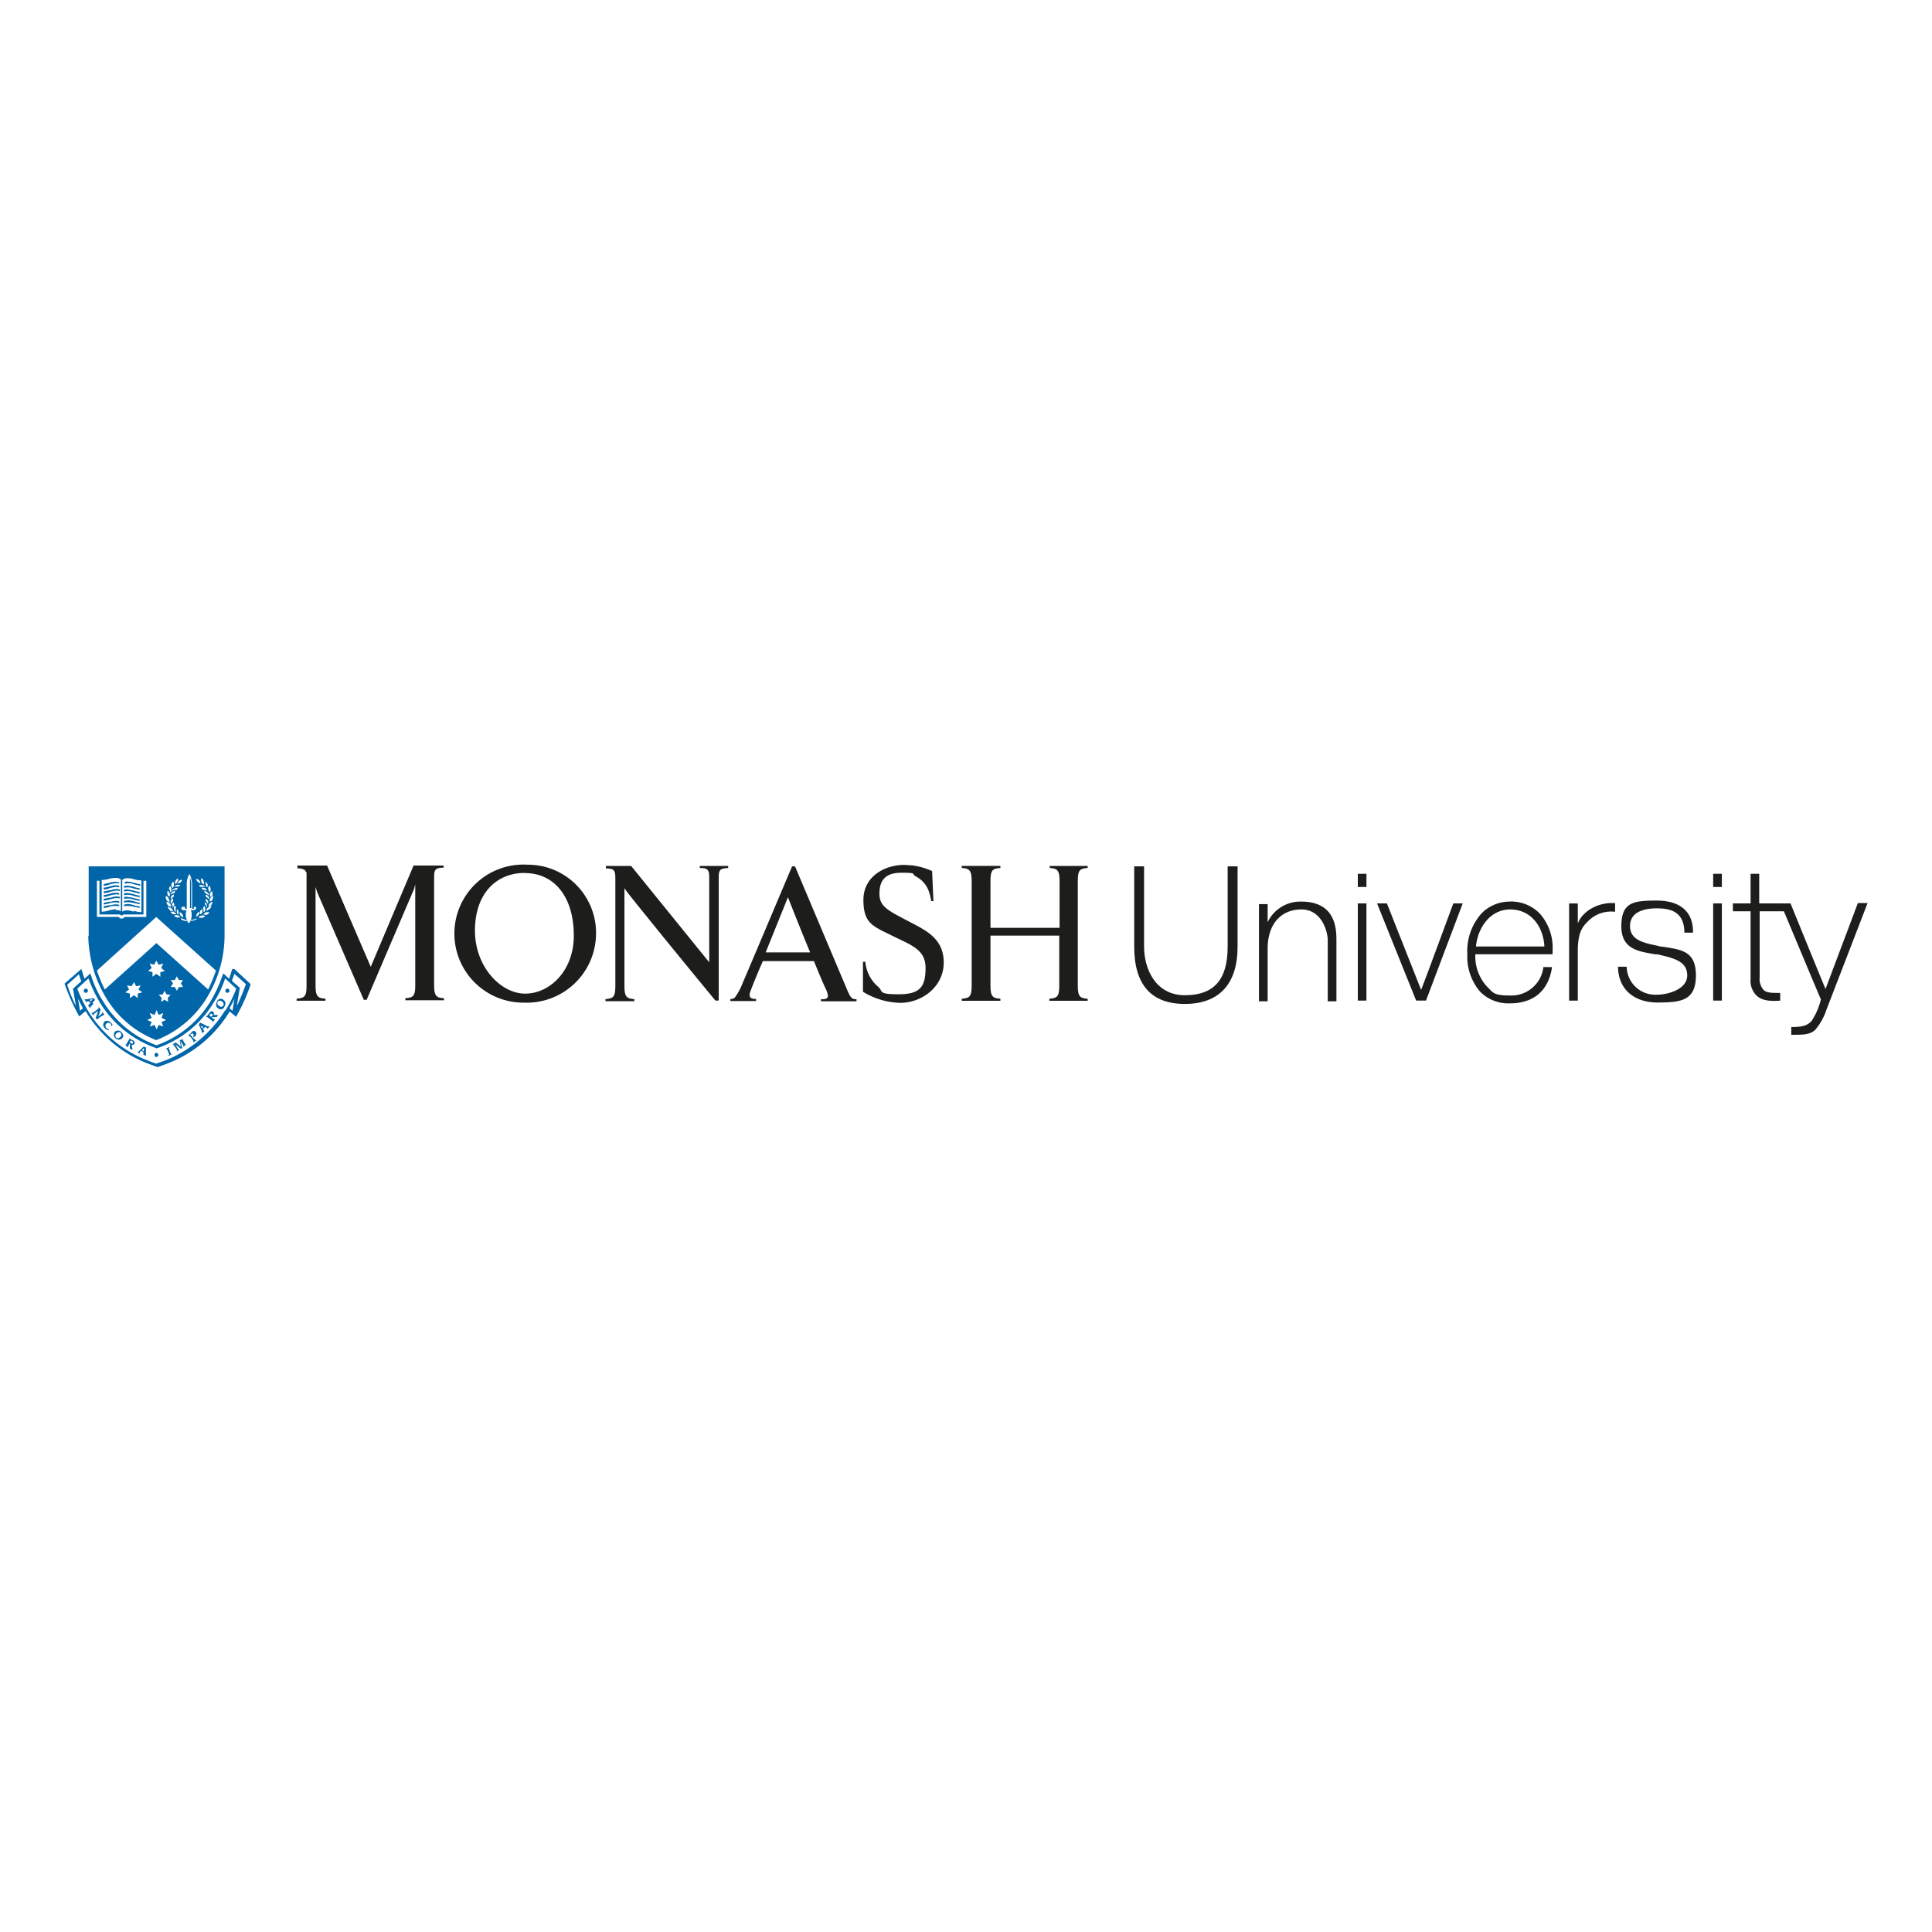 <svg xmlns="http://www.w3.org/2000/svg" id="Capa_1" data-name="Capa 1" viewBox="0 0 300 300"><defs><style>      .cls-1 {        fill: #fff;      }      .cls-2 {        fill: #0065a9;      }      .cls-3 {        fill: #1d1d1b;      }    </style></defs><rect class="cls-1" width="300" height="300"></rect><g><g><path class="cls-2" d="M13.71,145.33a19.25,19.25,0,0,0,2.75,9.6,15.72,15.72,0,0,0,7.8,6.58,16,16,0,0,0,7.86-6.58,18.61,18.61,0,0,0,2.75-9.6v-10.8H13.77v10.8Z" transform="translate(0 0)"></path><path class="cls-2" d="M36.09,150.45l-.13.32c-.13.45-.26.83-.38,1.21l-.9-.83-.13.32a20.56,20.56,0,0,1-1.85,4,16.12,16.12,0,0,1-8.06,6.72,1.19,1.19,0,0,0-.32.12,1.82,1.82,0,0,1-.32-.12,16.09,16.09,0,0,1-8-6.72,16.51,16.51,0,0,1-1.86-4l-.13-.32-.25.26-.64.57c-.13-.38-.26-.76-.38-1.21l-.13-.32-.26.26-2.3,2v.13a33.44,33.44,0,0,0,2.11,4.73l.13.26,1-.83a1.15,1.15,0,0,0,.12.19,19.32,19.32,0,0,0,9.66,8l1.41.51,1.4-.51a19.47,19.47,0,0,0,9.66-7.93.68.68,0,0,1,.13-.19l1,.83.12-.25a27.91,27.91,0,0,0,2.11-4.74v-.12l-2.49-2.31Z" transform="translate(0 0)"></path><g><path class="cls-1" d="M33.08,139.26a.64.64,0,0,1-.12.45c0,.06-.07.13-.13.19a.46.46,0,0,0-.26.13v-.13a.61.61,0,0,1,.13-.45.74.74,0,0,1,.38-.38v.19Z" transform="translate(0 0)"></path><path class="cls-1" d="M31.36,142.14h0a.68.68,0,0,1,.51.13.83.83,0,0,1-.51.25,1.88,1.88,0,0,1-.58-.06.79.79,0,0,1,.51-.26Z" transform="translate(0 0)"></path><path class="cls-1" d="M30.46,142.39h0a.76.76,0,0,1,.13-.51h0a.92.92,0,0,1,.38-.32h0a.54.54,0,0,1-.13.45c-.06.19-.25.26-.38.32Z" transform="translate(0 0)"></path><path class="cls-1" d="M31.16,141.43c0-.12.13-.19.26-.32v.52c0,.12-.13.25-.26.32H31a1,1,0,0,0,.06-.58Z" transform="translate(0 0)"></path><path class="cls-1" d="M31.55,141a.54.54,0,0,1,.19-.32,1.23,1.23,0,0,1,.13.44v.07a.46.46,0,0,1-.13.38.2.2,0,0,0-.13.07h0a1.88,1.88,0,0,0-.06-.58Z" transform="translate(0 0)"></path><path class="cls-1" d="M31.8,140.48a.77.77,0,0,1,.07-.39.79.79,0,0,1,.25.45v.38l-.06.07h0a1,1,0,0,0-.19-.58Z" transform="translate(0 0)"></path><path class="cls-1" d="M31.93,139.9v-.38a2,2,0,0,1,.39.38v.32h0a.2.2,0,0,1-.07.13h0c0-.19-.19-.32-.32-.51Z" transform="translate(0 0)"></path><path class="cls-1" d="M32,139.26c0-.13-.07-.26-.07-.38a1.12,1.12,0,0,1,.45.32.91.91,0,0,1,.13.38v.13h0a.93.93,0,0,0-.45-.39Z" transform="translate(0 0)"></path><path class="cls-1" d="M32.38,139h0a1.64,1.64,0,0,0-.51-.32c-.07-.12-.13-.19-.19-.31a.83.83,0,0,1,.51.19.58.58,0,0,1,.25.32V139Z" transform="translate(0 0)"></path><path class="cls-1" d="M32.12,138.37a.88.88,0,0,0-.57-.2.64.64,0,0,1-.26-.32,1.13,1.13,0,0,1,.51.07c.13,0,.2.13.26.25v.13h0Z" transform="translate(0 0)"></path><path class="cls-1" d="M31.8,142h-.25a1.54,1.54,0,0,1,.38-.32h0a1,1,0,0,1,.58,0,.86.86,0,0,1-.45.38H31.8Z" transform="translate(0 0)"></path><path class="cls-1" d="M32.32,141.37H32a1.12,1.12,0,0,1,.32-.45h0a.7.7,0,0,1,.51-.19.87.87,0,0,1-.32.45c-.07,0-.13.06-.26.13Z" transform="translate(0 0)"></path><path class="cls-1" d="M32.83,140.54c0,.06-.13.13-.19.19a.4.4,0,0,0-.26.06.72.72,0,0,1,.19-.51A1.69,1.69,0,0,1,33,140a.72.72,0,0,1-.19.51Z" transform="translate(0 0)"></path><path class="cls-1" d="M33,138.68v.2a.25.25,0,0,1-.13.25c-.07,0-.13.13-.19.19,0-.12-.07-.19-.07-.32v-.19c0-.19.13-.32.32-.44A2.5,2.5,0,0,0,33,138.68Z" transform="translate(0 0)"></path><path class="cls-1" d="M32.32,138.05a.73.73,0,0,1,.19-.52.86.86,0,0,1,.19.52h0v.25c0,.07-.13.13-.13.26a.72.72,0,0,1-.19-.51h-.06Z" transform="translate(0 0)"></path><path class="cls-1" d="M31.93,136.89a1.79,1.79,0,0,1,.32.45v.19h0c0,.07-.06.2-.06.26a.66.66,0,0,1-.26-.45v-.45Z" transform="translate(0 0)"></path><path class="cls-1" d="M31.8,137.73h0a.8.8,0,0,0-.57,0,.42.42,0,0,1-.32-.26.93.93,0,0,1,.57,0,.34.34,0,0,1,.32.19v.07Z" transform="translate(0 0)"></path><path class="cls-1" d="M31.23,136.38a.57.57,0,0,1,.38.39.44.44,0,0,0,.07.25v.32c-.2-.13-.32-.19-.39-.38s-.06-.26-.06-.39v-.19Z" transform="translate(0 0)"></path><path class="cls-1" d="M31,136.77h0a.25.25,0,0,0,.06.19h0a.31.31,0,0,0,.13.19.58.58,0,0,1-.45-.19,1.23,1.23,0,0,1-.32-.45.53.53,0,0,1,.51.19Z" transform="translate(0 0)"></path><path class="cls-1" d="M28.54,140.79c.13,0,.19.07.19.2v.12H29v-3.58a3.21,3.21,0,0,1,.32-1.66v-.13c.06,0,.19.13.19.13a4,4,0,0,1,.32,1.66v3.58h.26c.06,0,.06,0,0-.06V141c0-.13.06-.2.19-.2a.2.2,0,0,1,.19.2.42.42,0,0,1-.38.32h-.45a2.36,2.36,0,0,1,.13.7,3.36,3.36,0,0,1-.13.83,1.66,1.66,0,0,0,.83-.25h0l.07.12h0a2.49,2.49,0,0,1-.71.26H29.5v.13a.19.19,0,0,1-.38,0V143H28.8a1.5,1.5,0,0,1-.7-.26h0l.06-.19h0a2.81,2.81,0,0,0,.89.32,1.52,1.52,0,0,1-.19-.83c0-.38,0-.51.13-.7h-.45c-.25,0-.38-.13-.38-.32s.13-.2.19-.2Z" transform="translate(0 0)"></path><path class="cls-1" d="M27.78,142h-.13c-.13-.13-.19-.19-.19-.32v-.51a.62.62,0,0,1,.25.32,1.6,1.6,0,0,0,.07.57Z" transform="translate(0 0)"></path><path class="cls-1" d="M27.33,138.17a.7.7,0,0,0-.58.2h0v-.13a.69.69,0,0,1,.32-.26.7.7,0,0,1,.51-.06.42.42,0,0,1-.25.32Z" transform="translate(0 0)"></path><path class="cls-1" d="M27.26,141.56h0a.19.19,0,0,1-.12-.06.86.86,0,0,1-.13-.39v-.06a.61.61,0,0,1,.13-.45c.06.13.19.19.19.32a.6.6,0,0,0,0,.58Z" transform="translate(0 0)"></path><path class="cls-1" d="M26.69,140.54a.68.68,0,0,1,.25-.45c0,.13.13.26.13.39a1,1,0,0,0-.19.57h0a.06.06,0,0,0-.06-.06v-.39Z" transform="translate(0 0)"></path><path class="cls-1" d="M26.56,140.35h0a.2.2,0,0,0-.06-.13h0v-.32a.56.56,0,0,1,.38-.38v.38a1.34,1.34,0,0,0-.32.51Z" transform="translate(0 0)"></path><path class="cls-1" d="M26.69,138.56a.72.72,0,0,1,.51-.19.34.34,0,0,1-.19.31.65.65,0,0,0-.51.32h0v-.12a.4.4,0,0,1,.25-.32Z" transform="translate(0 0)"></path><path class="cls-1" d="M26.56,139.2a1.12,1.12,0,0,1,.45-.32.75.75,0,0,1-.07.38,2.94,2.94,0,0,0-.44.38h0v-.12a1,1,0,0,1,.12-.39Z" transform="translate(0 0)"></path><path class="cls-1" d="M26.5,140.79c-.07,0-.13-.06-.26-.06s-.13-.13-.19-.19a.72.72,0,0,1-.19-.51.83.83,0,0,1,.51.25.72.72,0,0,1,.19.51Z" transform="translate(0 0)"></path><path class="cls-1" d="M26.56,141h0a1,1,0,0,1,.32.44h-.32a.18.18,0,0,1-.19-.12,1.12,1.12,0,0,1-.32-.45.53.53,0,0,1,.51.19Z" transform="translate(0 0)"></path><path class="cls-1" d="M27,141.63h0a.62.62,0,0,1,.38.32h-.51a.59.59,0,0,1-.38-.39h.57Z" transform="translate(0 0)"></path><path class="cls-1" d="M27.52,142.14h0c.19,0,.32.13.51.25a.75.75,0,0,1-.51.07c-.19,0-.32-.13-.51-.26a2.12,2.12,0,0,1,.51-.13Z" transform="translate(0 0)"></path><path class="cls-1" d="M28,142.07a1.23,1.23,0,0,1-.13-.44h0a1.06,1.06,0,0,1,.45.32h0a1.1,1.1,0,0,1,.13.51h0a1.23,1.23,0,0,1-.45-.32Z" transform="translate(0 0)"></path><path class="cls-1" d="M27.71,137a.22.22,0,0,1,.07-.19h0a.7.7,0,0,1,.51-.19.87.87,0,0,1-.32.45c-.13.06-.32.12-.45.19a.68.68,0,0,1,.13-.19h0Z" transform="translate(0 0)"></path><path class="cls-1" d="M27.26,136.77a.78.78,0,0,1,.39-.39v.13a.72.72,0,0,1-.07.38,1.06,1.06,0,0,1-.38.39V137a.52.52,0,0,1,.06-.26Z" transform="translate(0 0)"></path><path class="cls-1" d="M27.14,137.6a3.37,3.37,0,0,1,.32-.19H28a.67.67,0,0,1-.32.25h-.58v-.13Z" transform="translate(0 0)"></path><path class="cls-1" d="M26.62,137.34c0-.19.13-.32.32-.45,0,.13.07.26.07.39v.19a.66.66,0,0,1-.26.45c0-.13,0-.19-.13-.26h0v-.32Z" transform="translate(0 0)"></path><path class="cls-1" d="M26.24,138.11a.76.76,0,0,1,.19-.51.83.83,0,0,1,.19.51h0a.72.72,0,0,1-.12.51.5.5,0,0,0-.13-.25v-.26h-.13Z" transform="translate(0 0)"></path><path class="cls-1" d="M26.05,138.3a1.79,1.79,0,0,1,.32.45v.19a.61.61,0,0,1-.06.32c0-.06-.13-.13-.2-.19s-.06-.13-.12-.26v-.19A.51.51,0,0,1,26.05,138.3Z" transform="translate(0 0)"></path><path class="cls-1" d="M25.79,139.13a.59.59,0,0,1,.39.39.92.92,0,0,1,.13.44v.13c-.07,0-.2-.13-.26-.13s-.13-.12-.19-.19a.86.86,0,0,1-.13-.45v-.12Z" transform="translate(0 0)"></path></g><path class="cls-2" d="M29.69,137.6a3.47,3.47,0,0,0-.19-1.35V141h.19V137.6Z" transform="translate(0 0)"></path><g><path class="cls-1" d="M20.81,141.43a3.52,3.52,0,0,0,1.15.2V136.7a3.71,3.71,0,0,1-1.22-.19,2.83,2.83,0,0,0-1-.13h0a1,1,0,0,0-.76.26v4.92a1.32,1.32,0,0,1,.76-.19,3.18,3.18,0,0,1,1,.19Z" transform="translate(0 0)"></path><path class="cls-1" d="M18,141.31a1.35,1.35,0,0,1,.77.19v-4.93a1.12,1.12,0,0,0-.77-.25,4.52,4.52,0,0,0-1,.13,4.24,4.24,0,0,1-1.21.19v4.92a3.55,3.55,0,0,0,1.15-.19,7.47,7.47,0,0,1,1-.19Z" transform="translate(0 0)"></path><path class="cls-1" d="M22.6,136.77h-.32v.12h0V142H19.14c0,.13-.12.13-.25.13s-.19,0-.26-.13H15.44v-5.12h0v-.12h-.39v5.62h3.39a.45.45,0,0,0,.45.26.48.48,0,0,0,.45-.26h3.38v-5.62Z" transform="translate(0 0)"></path></g><g><path class="cls-2" d="M19.72,137.53a.89.89,0,0,0-.45.07v.25c.13,0,.26-.06.51-.06a2.53,2.53,0,0,1,1,.19l.9.19v-.25a3.27,3.27,0,0,1-.83-.19,6.61,6.61,0,0,0-1-.2Z" transform="translate(0 0)"></path><path class="cls-2" d="M19.72,140.41a.89.89,0,0,0-.45.07v.25c.13,0,.26-.06.51-.06a5.25,5.25,0,0,1,1,.12l.9.2v-.26a2.24,2.24,0,0,1-.9-.19,7.47,7.47,0,0,0-1-.19Z" transform="translate(0 0)"></path><path class="cls-2" d="M19.72,139.84a1,1,0,0,0-.45.06v.26c.13,0,.26-.07.51-.07a5.27,5.27,0,0,1,1,.13l.9.19v-.25a2.89,2.89,0,0,1-.83-.2,7.88,7.88,0,0,0-1-.19Z" transform="translate(0 0)"></path><path class="cls-2" d="M19.72,138.11a1,1,0,0,0-.45.06v.26c.13,0,.26-.06.51-.06a2.53,2.53,0,0,1,1,.19l.9.19v-.26a4.13,4.13,0,0,1-.9-.19A7.47,7.47,0,0,0,19.72,138.11Z" transform="translate(0 0)"></path><path class="cls-2" d="M19.72,139.26a1,1,0,0,0-.45.06v.26c.13,0,.26-.06.51-.06a2.53,2.53,0,0,1,1,.19l.9.19v-.26a4.13,4.13,0,0,1-.9-.19A7.47,7.47,0,0,0,19.72,139.26Z" transform="translate(0 0)"></path><path class="cls-2" d="M20.81,137.09a6.61,6.61,0,0,0-1-.2.83.83,0,0,0-.44.07v.25c.12,0,.25-.06.51-.06a2.53,2.53,0,0,1,1,.19l.89.19v-.25a1.88,1.88,0,0,1-.83-.19Z" transform="translate(0 0)"></path><path class="cls-2" d="M17,140c-.26.07-.58.13-.9.2v.25a4,4,0,0,0,.9-.19,2.65,2.65,0,0,1,1-.13,1.15,1.15,0,0,1,.51.07v-.26c-.13,0-.32-.06-.45-.06a3.08,3.08,0,0,0-1,.19Z" transform="translate(0 0)"></path><path class="cls-2" d="M17,139.39l-.9.19v.26a4.69,4.69,0,0,0,1-.2,5.43,5.43,0,0,1,1-.19,1.13,1.13,0,0,1,.51.07v-.26c-.12,0-.32-.06-.44-.06a3.18,3.18,0,0,0-1,.19Z" transform="translate(0 0)"></path><path class="cls-2" d="M19.72,138.68a.89.89,0,0,0-.45.07V139c.13,0,.26-.06.51-.06a2.53,2.53,0,0,1,1,.19l.9.19v-.25a3.27,3.27,0,0,1-.83-.19,6.61,6.61,0,0,0-1-.2Z" transform="translate(0 0)"></path><path class="cls-2" d="M17,140.54l-.9.19V141a3.49,3.49,0,0,0,.9-.2,2.44,2.44,0,0,1,1-.12,1.32,1.32,0,0,1,.51.06v-.25c-.13,0-.32-.07-.45-.07a3.36,3.36,0,0,0-1,.19Z" transform="translate(0 0)"></path><path class="cls-2" d="M17,137.09l-.9.19v.25a2,2,0,0,0,.9-.19,5.43,5.43,0,0,1,1-.19,1.32,1.32,0,0,1,.51.06V137c-.13,0-.32-.07-.45-.07A2.85,2.85,0,0,0,17,137.09Z" transform="translate(0 0)"></path><path class="cls-2" d="M17,137.66c-.26.07-.58.13-.9.19v.26a2,2,0,0,0,.9-.19,4.66,4.66,0,0,1,1-.19,1.32,1.32,0,0,1,.51.06v-.26c-.13,0-.32-.06-.45-.06A3.08,3.08,0,0,0,17,137.66Z" transform="translate(0 0)"></path><path class="cls-2" d="M17,138.81c-.26.07-.58.13-.9.19v.26a2,2,0,0,0,.9-.19,4.66,4.66,0,0,1,1-.19,1.32,1.32,0,0,1,.51.06v-.26c-.13,0-.32-.06-.45-.06A3.08,3.08,0,0,0,17,138.81Z" transform="translate(0 0)"></path><path class="cls-2" d="M17,138.24l-.9.19v.25a2.53,2.53,0,0,0,1-.19,5.43,5.43,0,0,1,1-.19,1.13,1.13,0,0,1,.51.07v-.26c-.12,0-.32-.06-.44-.06a3.18,3.18,0,0,0-1,.19Z" transform="translate(0 0)"></path></g><polygon class="cls-1" points="21.38 154.29 21.38 154.99 20.81 154.54 20.17 154.99 20.17 154.29 19.46 154.09 20.04 153.65 19.72 153.01 20.42 153.14 20.81 152.5 21.13 153.14 21.83 153.01 21.51 153.65 22.09 154.09 21.38 154.29"></polygon><polygon class="cls-1" points="25.35 159.4 24.64 159.15 24.32 159.85 24 159.15 23.24 159.4 23.56 158.7 22.85 158.38 23.56 158.06 23.24 157.29 24 157.61 24.32 156.84 24.64 157.61 25.35 157.29 25.09 158.06 25.79 158.38 25.09 158.7 25.35 159.4"></polygon><polygon class="cls-1" points="23.24 149.62 23.94 149.81 24.26 149.17 24.64 149.81 25.35 149.62 25.03 150.32 25.6 150.77 24.9 150.96 24.9 151.66 24.26 151.22 23.68 151.66 23.68 150.96 22.98 150.77 23.56 150.32 23.24 149.62"></polygon><polygon class="cls-1" points="26.11 155.56 25.54 155.25 25.03 155.56 25.09 154.93 24.64 154.48 25.28 154.41 25.54 153.84 25.86 154.41 26.5 154.48 26.05 154.93 26.11 155.56"></polygon><polygon class="cls-1" points="28.41 153.26 27.78 153.26 27.46 153.84 27.14 153.26 26.5 153.26 26.88 152.69 26.5 152.18 27.14 152.18 27.46 151.6 27.78 152.18 28.41 152.18 28.09 152.69 28.41 153.26"></polygon><path class="cls-1" d="M24.26,146.42l8.06,7.23a23.2,23.2,0,0,0,1.21-2.94l-9.27-8.32-9.21,8.32a21.92,21.92,0,0,0,1.22,2.94l8.05-7.23Z" transform="translate(0 0)"></path><path class="cls-1" d="M36.79,156.08l.45-2.69L36,152.3c.13-.32.26-.7.39-1.08.38.32,1.66,1.47,1.79,1.6a34.94,34.94,0,0,1-1.34,3.26Z" transform="translate(0 0)"></path><path class="cls-1" d="M36.15,157c-.13-.13-.32-.26-.51-.45h0a14.81,14.81,0,0,0,.77-1.47L36.09,157Z" transform="translate(0 0)"></path><path class="cls-1" d="M10.45,152.88c.19-.13,1.47-1.28,1.79-1.6.13.38.25.7.38,1.09l-1.28,1.15.45,2.68a21.12,21.12,0,0,1-1.34-3.26Z" transform="translate(0 0)"></path><path class="cls-1" d="M12.43,157l-.32-1.92c.26.51.51,1,.77,1.47-.19.19-.39.32-.51.45Z" transform="translate(0 0)"></path><path class="cls-1" d="M34.94,156.91a19.28,19.28,0,0,1-9.4,7.8l-1.28.45a12.48,12.48,0,0,1-1.22-.45,18.65,18.65,0,0,1-9.4-7.8A22.19,22.19,0,0,1,12,153.52c.19-.19,1.41-1.28,1.73-1.6a23,23,0,0,0,1.79,3.77,16.81,16.81,0,0,0,8.31,6.91l.51.19.51-.19a16.52,16.52,0,0,0,8.32-6.91,16.13,16.13,0,0,0,1.79-3.77c.32.32,1.53,1.41,1.72,1.6A18.09,18.09,0,0,1,35,156.91Z" transform="translate(0 0)"></path><path class="cls-2" d="M14.35,155.69l.38-.38v-.13a.77.77,0,0,1-.25-.19c-.39.06-1,.19-1.22.19H13.2c0-.06-.07,0-.07,0a1,1,0,0,0,.13.19c0,.07.06.13.13.26h.06v-.13h.39c0-.06.19.26.19.26a1.28,1.28,0,0,0-.26.32h-.06c0-.07-.07,0-.07,0s.13.19.2.25.12.19.12.26H14v-.13a3.81,3.81,0,0,1,.51-.58Zm-.45-.44.51-.13h0l-.32.38-.13-.25Z" transform="translate(0 0)"></path><path class="cls-2" d="M16.14,157.61h.06c0-.13-.13-.19-.13-.25a1.08,1.08,0,0,0-.12-.2h-.07v.2c-.19.12-.64.51-.64.51h0c.13-.32.26-.71.39-1.09a1,1,0,0,0-.13-.19.68.68,0,0,0-.13-.19h-.06v.19c-.07.06-.19.13-.32.25l-.32.26c-.13.06-.19.13-.32.19h-.07c0-.06-.06,0-.06,0a.68.68,0,0,0,.13.19.84.84,0,0,0,.13.2h.06v-.2c.19-.12.45-.32.7-.51h0c-.12.39-.25.71-.38,1.09l.13.13a.19.19,0,0,0,.06.12,1.76,1.76,0,0,0,.39-.31l.31-.2a3.37,3.37,0,0,0,.32-.19Z" transform="translate(0 0)"></path><path class="cls-2" d="M16.27,158.63a.64.64,0,0,0,0,1,.76.76,0,0,0,.64.32v-.12a.57.57,0,0,1-.39-.2.5.5,0,0,1,0-.7.48.48,0,0,1,.64,0,.45.45,0,0,1,.13.32h-.06v.13c.06-.07.19-.13.25-.19a.83.83,0,0,0-.25-.39.81.81,0,0,0-1.09-.13Z" transform="translate(0 0)"></path><path class="cls-2" d="M18.82,160.23a.71.71,0,0,0-1,0,.74.74,0,0,0,.13,1,.71.71,0,0,0,1,0C19.27,160.94,19.14,160.55,18.82,160.23Zm-.12.77c-.2.19-.45.32-.64.13a.42.42,0,0,1,0-.64c.19-.19.44-.32.64-.13A.43.43,0,0,1,18.7,161Z" transform="translate(0 0)"></path><path class="cls-2" d="M20.74,161.58a.5.5,0,0,1-.25-.13.49.49,0,0,1-.26-.13.31.31,0,0,1-.19-.13h0a.21.21,0,0,0,.06.13c0,.13-.13.19-.19.32l-.19.32c-.06.13-.13.19-.19.32H19.4c.06,0,.19.13.26.19s.19.13.25.19h0a.26.26,0,0,0-.06-.13c0-.12.12-.19.19-.31v-.13h.13v.76c.12,0,.25.13.38.2h0v-.13a2.83,2.83,0,0,0-.13-.7.37.37,0,0,0,.45-.13c.06-.13.06-.32-.19-.58Zm-.06.38c-.07.13-.19.13-.39,0a.19.19,0,0,1-.12-.06h0c0-.2.12-.26.12-.32a.54.54,0,0,1,.2.06c.12.06.19.19.12.26Z" transform="translate(0 0)"></path><path class="cls-2" d="M22.72,162.66H22.6a.55.55,0,0,0-.32-.13l-.9.9h-.13a.26.26,0,0,1,.2.06c.06,0,.12.07.25.13h0a.26.26,0,0,0-.06-.13l.25-.32.39.2v.38h-.13c.13,0,.19.06.32.13a.43.43,0,0,1,.25.13h0a.21.21,0,0,0-.06-.13v-1.35Zm-.38.58-.32-.13.32-.38h0v.51Z" transform="translate(0 0)"></path><path class="cls-2" d="M26.56,163.69c0-.13-.13-.2-.13-.32l-.12-.32c0-.13-.13-.26-.13-.32h.13v-.13a.32.32,0,0,0-.26.13c-.13,0-.19.06-.32.12h0c0,.07.13,0,.13,0s.13.2.19.32l.13.32c0,.13.13.26.13.32h-.13v.13a.3.3,0,0,0,.25-.13.51.51,0,0,0,.26-.12h0C26.69,163.62,26.56,163.69,26.56,163.69Z" transform="translate(0 0)"></path><path class="cls-2" d="M28.93,162.41a1.48,1.48,0,0,1-.2-.32l-.19-.32c-.06-.13-.12-.19-.19-.32h.07v-.13c-.07,0-.13.13-.26.13a.49.49,0,0,0-.26.13c0,.19.2.83.2.95-.13-.12-.64-.51-.77-.63s-.13.12-.26.12a.5.5,0,0,0-.25.13h0c0,.07.12,0,.12,0v.13a3.74,3.74,0,0,1,.58.83h-.06v.13c.06,0,.12-.07.19-.13a.31.31,0,0,0,.19-.13h0c0-.06-.13,0-.13,0a1.28,1.28,0,0,1-.19-.32l-.13-.19a.73.73,0,0,0-.19-.32h0c.51.38.77.64.9.7l.19-.12L28,161.58h0a2.87,2.87,0,0,1,.19.32l.13.19c.07.13.13.19.19.32h-.06v.12c.06,0,.19-.12.25-.19s.2-.12.26-.12h0c0-.07-.13,0-.13,0Z" transform="translate(0 0)"></path><path class="cls-2" d="M30.27,161.45a.91.91,0,0,0-.26-.26l-.19-.19c-.06-.06-.13-.19-.25-.32s0-.06.12-.13.26-.13.32,0,.13.26,0,.32H30v.19a.36.36,0,0,0,.26-.12c.25-.26.32-.52.12-.71a.35.35,0,0,0-.57,0l-.19.19-.2.2-.19.19h0c0,.06.13,0,.13,0s.13.19.26.25l.25.32c.07.13.13.2.19.32H30v.2a.84.84,0,0,1,.26-.2c.06,0,.19-.12.25-.19h0c0-.06-.13,0-.13,0Z" transform="translate(0 0)"></path><path class="cls-2" d="M32.38,159.4a2.83,2.83,0,0,1-.7-.32l-.52-.25H31a.55.55,0,0,1-.13.32,5.58,5.58,0,0,1,.51,1.15h0a.21.21,0,0,0,.06.12s.07-.12.13-.12l.19-.19h-.06l-.19-.32.32-.32c.13,0,.25.12.38.19v.13h0a.8.8,0,0,0,.19-.26l.2-.19h-.13Zm-1,.32-.26-.45h0l.45.2-.26.25Z" transform="translate(0 0)"></path><path class="cls-2" d="M33.85,157.61h-.7a.39.39,0,0,0-.07-.51c-.12-.13-.32-.13-.57.19,0,.07-.13.13-.19.26s-.13.13-.2.19-.12.13-.12.19h.12c.13,0,.2.13.32.19l.32.26a.49.49,0,0,1,.26.25v.13h0c0-.06.13-.19.19-.25s.13-.13.19-.26h-.13c-.12,0-.19-.13-.31-.19h-.07v-.13h.77a.67.67,0,0,1,.25-.32Zm-1,.19s0,.07-.06.07h-.07c-.06-.13-.19-.19-.19-.26s0-.06.13-.13.19-.12.26-.06.12.26,0,.38Z" transform="translate(0 0)"></path><path class="cls-2" d="M34.68,155.25a.6.6,0,0,0-1,.32.7.7,0,0,0,.19,1,.61.61,0,0,0,1-.32A.69.69,0,0,0,34.68,155.25Zm0,.89a.42.42,0,0,1-.64.06.46.46,0,0,1-.25-.63.42.42,0,0,1,.64-.07A.47.47,0,0,1,34.68,156.14Z" transform="translate(0 0)"></path><path class="cls-2" d="M24.26,163.49a.3.3,0,0,0-.26.32.29.29,0,0,0,.26.32.33.33,0,0,0,.32-.32A.3.3,0,0,0,24.26,163.49Z" transform="translate(0 0)"></path><path class="cls-2" d="M13.32,154.16a.32.32,0,1,0-.31-.32A.3.3,0,0,0,13.32,154.16Z" transform="translate(0 0)"></path><path class="cls-2" d="M35.32,154.16a.32.32,0,1,0-.32-.32A.3.3,0,0,0,35.32,154.16Z" transform="translate(0 0)"></path></g><g><path class="cls-3" d="M190.63,134.53V147c0,5.11-2.11,7.54-6.65,7.54s-6.33-4.09-6.33-7.54V134.53h-1.53V147c0,5.88,2.62,8.89,7.86,8.89s8.19-3,8.19-8.89V134.53Z" transform="translate(0 0)"></path><path class="cls-3" d="M202.08,140a5.6,5.6,0,0,0-5.24,3.2v-2.81h-1.35v15.09h1.35v-8.19c0-3.71,2-6.07,5.24-6.07s4.09,3.58,4.09,4.73v9.53h1.35V146.1C207.52,144.44,207.52,140,202.08,140Z" transform="translate(0 0)"></path><polygon class="cls-3" points="210.84 140.28 210.84 155.37 212.18 155.37 212.18 140.28 212.06 140.28 210.84 140.28"></polygon><polygon class="cls-3" points="210.84 135.68 210.84 137.73 212.18 137.73 212.18 135.68 212.06 135.68 210.84 135.68"></polygon><path class="cls-3" d="M225.67,140.28s-4.79,13-5,13.43c-.19-.45-5.31-13.43-5.31-13.43h-1.53l6.07,15.09h1.53l5.7-15.09Z" transform="translate(0 0)"></path><path class="cls-3" d="M234.5,140a6.12,6.12,0,0,0-4.41,1.79,8.76,8.76,0,0,0-2.24,6.4,8.3,8.3,0,0,0,2,5.82,6.15,6.15,0,0,0,4.61,1.79c3.64,0,5.95-1.92,6.52-5.5v-.13h-1.34v.13a5,5,0,0,1-5.18,4.28c-2.69,0-2.62-.51-3.58-1.4a7,7,0,0,1-1.79-5h12v-.71a8,8,0,0,0-2-5.62,6.24,6.24,0,0,0-4.73-1.86Zm0,1.22c3.39,0,5.18,2.88,5.31,5.75H229.19c.26-2.87,2.18-5.75,5.31-5.75Z" transform="translate(0 0)"></path><path class="cls-3" d="M245,143.29v-3h-1.35v15.09H245v-8.24c.12-2.24.57-3.14,1.66-4.16a5,5,0,0,1,4-1.41h.13v-1.34h-.13c-2.49-.13-4.86,1.21-5.62,3.07Z" transform="translate(0 0)"></path><path class="cls-3" d="M257.9,147l-.45-.13c-2.23-.45-4.34-.9-4.34-3.07s2.11-2.75,4.15-2.75,4.22.45,4.29,3.65v.12h1.34v-.12c0-3.14-2-4.86-5.63-4.86s-5.5.25-5.5,4,3,3.9,5.25,4.35h.38c2.37.57,4.6,1,4.6,3.26s-3.19,3-4.6,3a4.45,4.45,0,0,1-4.8-4.22v-.12h-1.34v.12c.07,3.33,2.43,5.44,6.14,5.44s5.95-.32,5.95-4.22-2.43-4-5.37-4.48Z" transform="translate(0 0)"></path><polygon class="cls-3" points="266.02 140.28 266.02 155.37 267.37 155.37 267.37 140.28 267.24 140.28 266.02 140.28"></polygon><path class="cls-3" d="M288.47,140.28s-4.8,12.73-5,13.3c-.26-.57-5.44-13.3-5.44-13.3h-4.86v-4.6h-1.34v4.6h-2.75v1.22h2.75V152a3.19,3.19,0,0,0,.9,2.56c.89.9,2.36.9,3.58.83h.12v-1.21h-.12c-1.22,0-2.05,0-2.5-.51a2.58,2.58,0,0,1-.57-1.92V141.5H277c.06.13,5.69,13.62,5.75,13.68a10.6,10.6,0,0,1-1.47,3.39c-.7.7-1.4.9-3,.9h-.13v1.21h.13c1.66,0,2.68,0,3.52-.7a9,9,0,0,0,1.79-3.14L290,140.22h-1.53Z" transform="translate(0 0)"></path><polygon class="cls-3" points="266.02 135.68 266.02 137.73 267.37 137.73 267.37 135.68 267.24 135.68 266.02 135.68"></polygon></g><g><path class="cls-3" d="M81.29,155.69a10.72,10.72,0,1,1,.64-21.42,10.59,10.59,0,0,1,10.62,10.87,10.77,10.77,0,0,1-11.19,10.55Zm.2-20.14c-4.54,0-7.74,3.33-7.74,8.95s4,9.79,7.8,9.79,7.55-3.52,7.55-9c0-6-3-9.72-7.61-9.72Z" transform="translate(0 0)"></path><path class="cls-3" d="M168.89,134.78v-.32H163v.32c1.15.07,1.53.32,1.53,2v7.29H153.8v-7.29c0-1.67.32-1.92,1.54-2v-.32h-6v.32c1.15.07,1.54.32,1.54,2v16.3c0,1.66-.32,1.92-1.54,2v.32h6v-.32c-1.15-.06-1.54-.32-1.54-2v-7.8h10.68v7.8c0,1.66-.32,1.92-1.53,2v.32h5.94v-.32c-1.15-.06-1.53-.32-1.53-2v-16.3c0-1.67.32-1.92,1.53-2Z" transform="translate(0 0)"></path><path class="cls-3" d="M94.08,134.53v.32c1.15,0,1.47.19,1.47,1.4v16.89c0,1.66-.32,1.91-1.53,2v.32H98.5v-.32c-1.16-.07-1.54-.32-1.54-2V137.92c0,.25,11.64,14.45,14.13,17.45h.51V136.19c0-1.21.32-1.34,1.47-1.41v-.32h-4.41v.32c1.15,0,1.47.2,1.47,1.41v13.24L98,134.46H94Z" transform="translate(0 0)"></path><path class="cls-3" d="M123.37,134.53H123c-1.08,2.49-5.94,14.07-7.67,18.09a10,10,0,0,1-1.15,2.18.83.83,0,0,1-.77.32v.32h4v-.32c-.32,0-1,0-1-.58a1.26,1.26,0,0,1,.13-.64c.13-.38.9-2.36,1.92-4.66h7.93c.77,1.91,1.47,3.58,1.85,4.34h0a4,4,0,0,1,.32,1c0,.58-.51.58-1.08.58v.32H133v-.32c-.7,0-.9-.19-1.41-1.35l-8.12-19.24Zm-4.48,13.36c1.35-3.32,3.46-8.57,3.46-8.57s1.85,4.74,3.45,8.57Z" transform="translate(0 0)"></path><path class="cls-3" d="M46.19,134.53v.32a1.77,1.77,0,0,1,1.22.32c0,.13.12.19.19.32h0v17.58c0,1.66-.32,1.92-1.54,2v.32h4.48v-.32c-1.15-.06-1.54-.32-1.54-2V137.73l.26.83,7.23,16.69h.44l7.36-17.2.19-.71V153c0,1.66-.32,1.92-1.54,2v.32h6V155c-1.15-.06-1.53-.32-1.53-2V136.13c0-1.22.32-1.35,1.47-1.41v-.32H64.22l-6.65,15.73L50.79,134.4H46.13Z" transform="translate(0 0)"></path><path class="cls-3" d="M134,154a11.56,11.56,0,0,0,5.69,1.72h.13c3.26,0,6.72-2.43,6.72-6.26s-2.88-5.05-5.82-6.59-4.16-2.17-4.16-4.09.77-3.26,3.39-3.26,1.53.19,2.17.51c2.11,1.15,2.24,2.81,2.5,3.9h.32l-.2-4.67a10.83,10.83,0,0,0-3.13-.89c-.45,0-.89-.07-1.21-.07-2.94,0-6.33,1.73-6.33,5.44s1.53,4.09,4.47,5.56,5.18,2.11,5.18,5-.83,4.09-4.15,4.09-2.37-.44-3.2-1.15a5.72,5.72,0,0,1-2-3.9H134V154" transform="translate(0 0)"></path></g></g></svg>